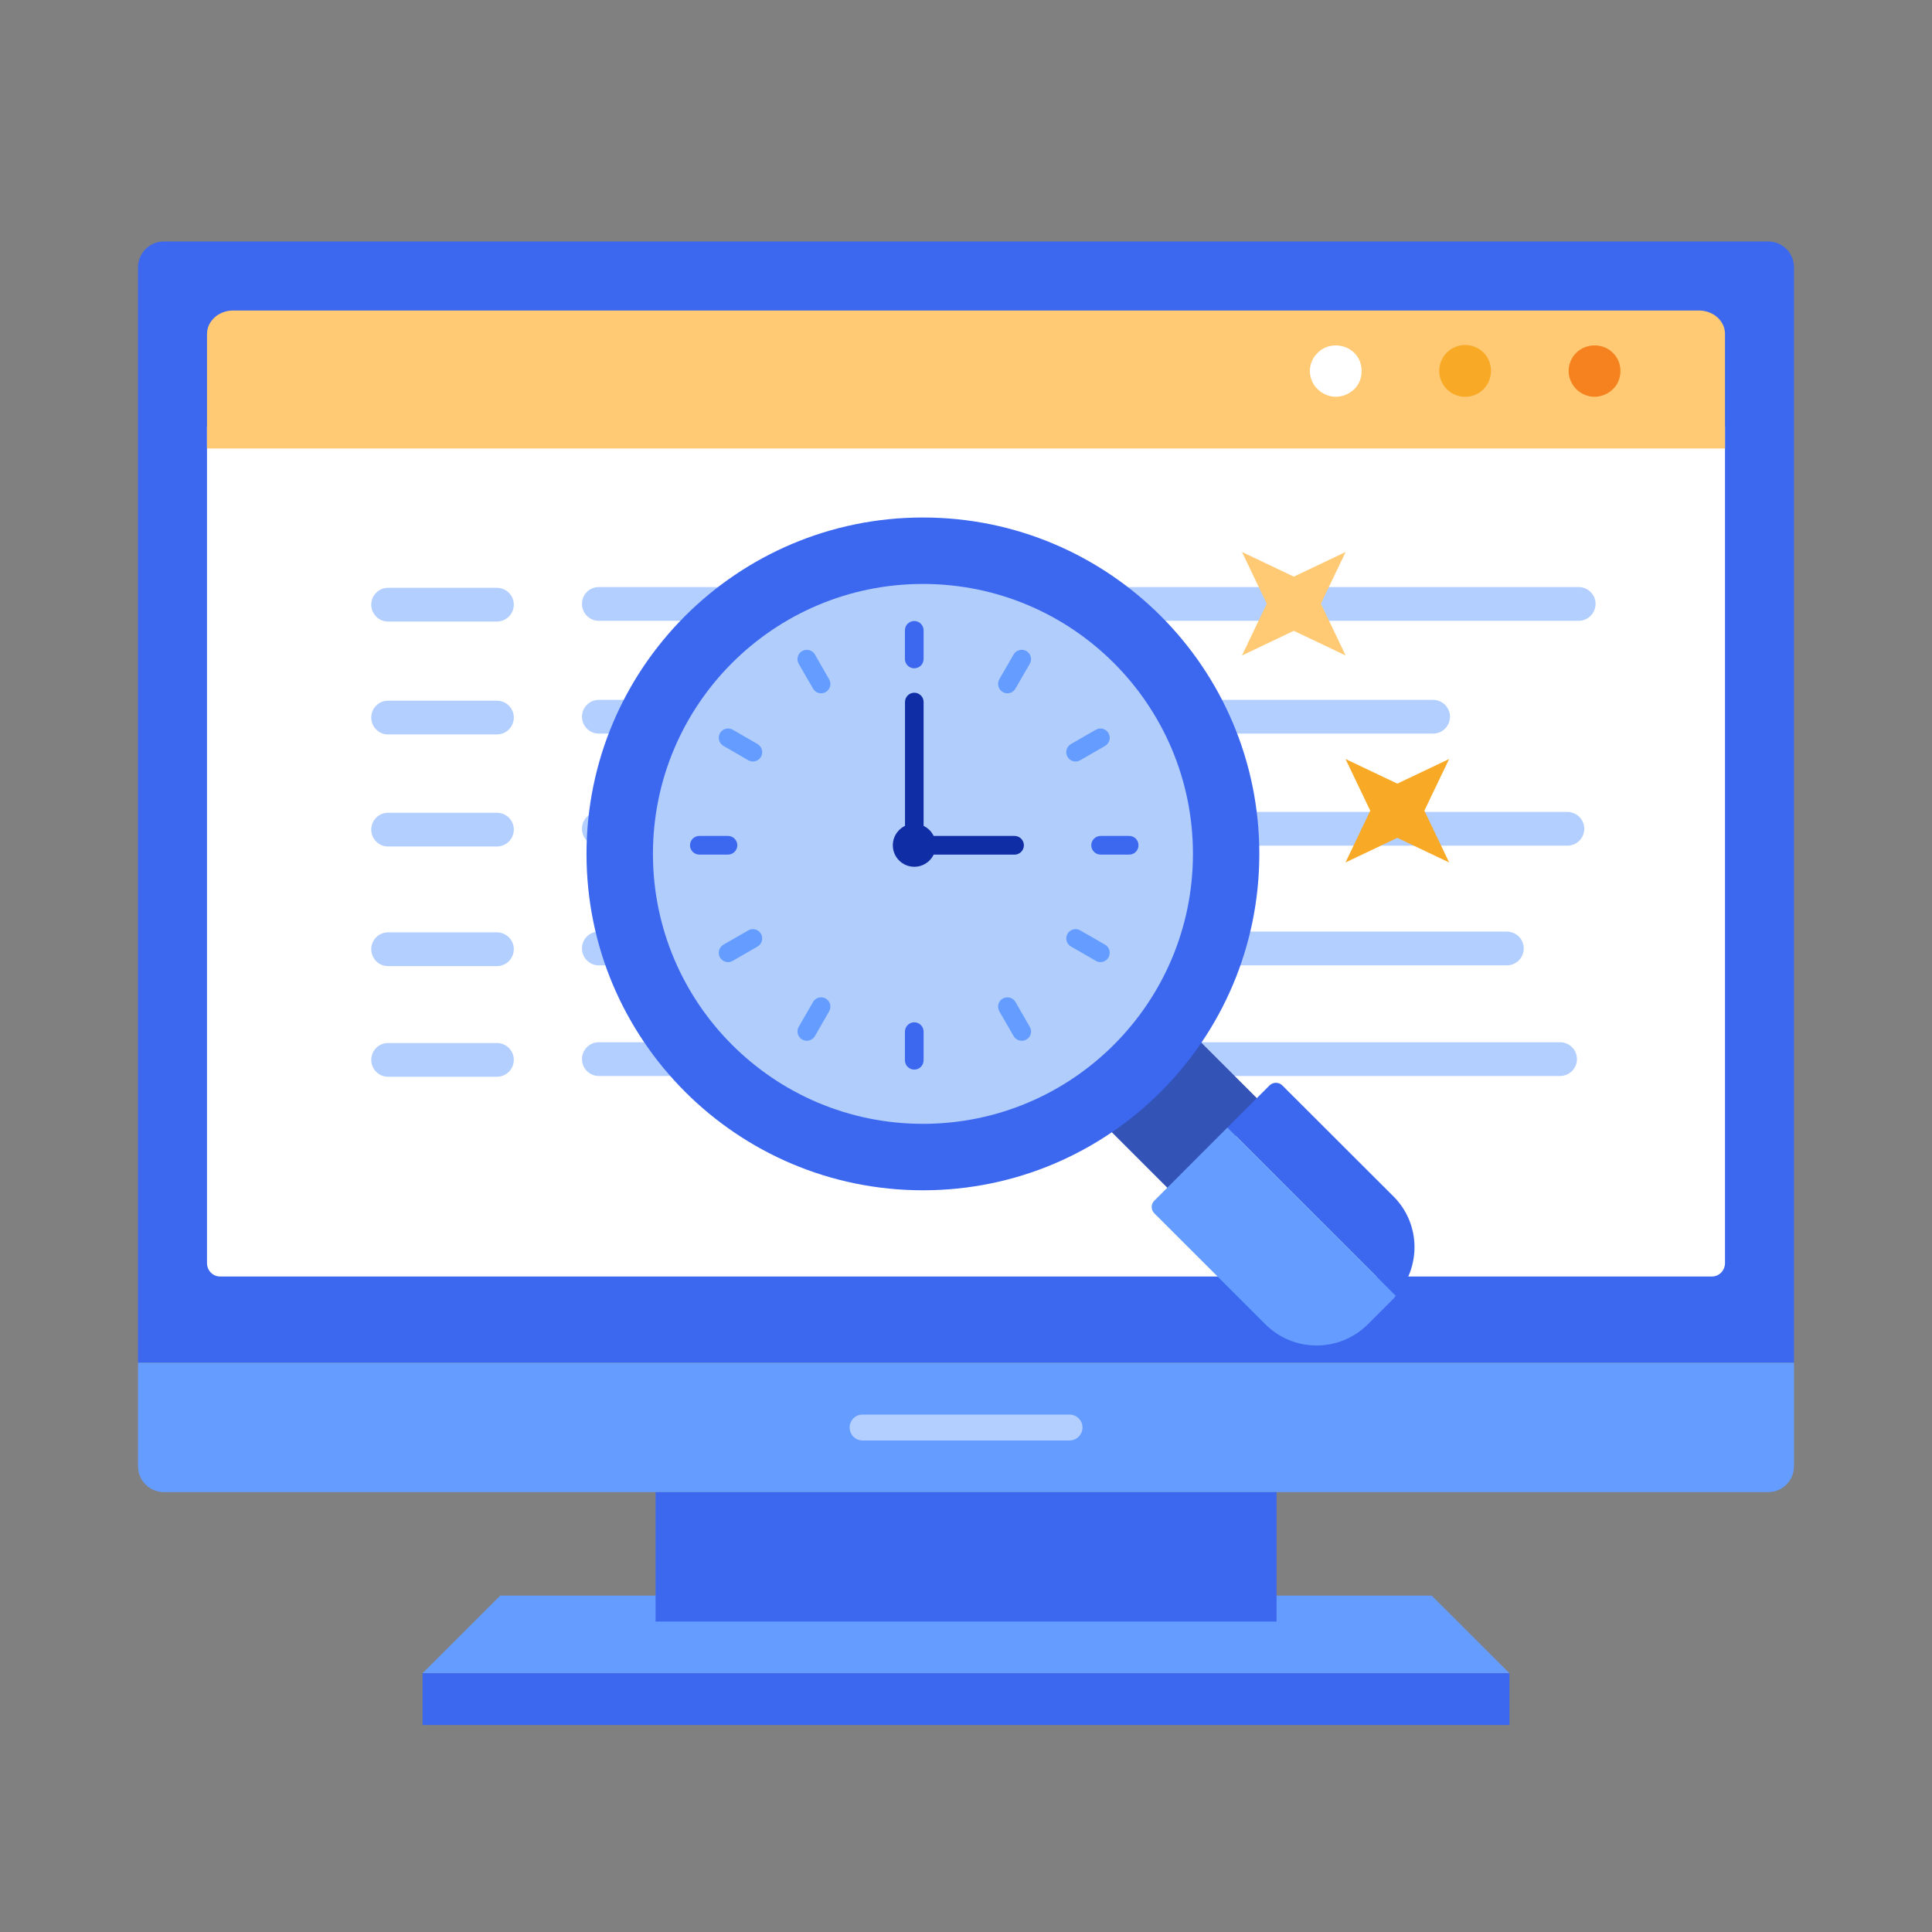 <svg width="56" height="56" viewBox="0 0 56 56" fill="none" xmlns="http://www.w3.org/2000/svg">
<rect x="0" y="0" width="56" height="56" fill="#808080" stroke="none"/>
<path d="M4.751 6.999H51.253C51.665 6.999 52 7.334 52 7.746V39.5H4V7.75C4 7.335 4.336 6.999 4.751 6.999Z" fill="#3C68F0"/>
<path d="M49.622 12H6.378C6.169 12 6 12.174 6 12.389V36.611C6 36.826 6.169 37 6.378 37H49.622C49.831 37 50 36.826 50 36.611V12.389C50 12.174 49.831 12 49.622 12Z" fill="white"/>
<path d="M4 39.5H52V42.503C52 42.915 51.665 43.25 51.253 43.25H4.751C4.336 43.25 4 42.914 4 42.499V39.5Z" fill="#649CFF"/>
<path d="M31 41.753H25C24.792 41.753 24.627 41.584 24.627 41.376C24.627 41.17 24.792 41.002 25 41.002H31C31.208 41.002 31.377 41.17 31.377 41.376C31.377 41.584 31.208 41.753 31 41.753Z" fill="#B2CFFF"/>
<path d="M41.499 46.25H14.5L12.248 48.499H43.752L41.499 46.25Z" fill="#649CFF"/>
<path d="M37.002 43.251H19.002V47.001H37.002V43.251Z" fill="#3C68F0"/>
<path d="M43.752 48.499H12.248V50.001H43.752V48.499Z" fill="#3C68F0"/>
<path d="M6.759 9H49.244C49.661 9 50 9.303 50 9.676V13H6V9.679C6 9.304 6.34 9 6.759 9Z" fill="#FFCA73"/>
<path d="M46.218 11.501C46.024 11.501 45.826 11.417 45.691 11.282C45.552 11.139 45.467 10.952 45.467 10.751C45.467 10.556 45.552 10.359 45.687 10.227C45.973 9.941 46.471 9.941 46.749 10.227C46.892 10.359 46.969 10.556 46.969 10.751C46.969 10.952 46.892 11.15 46.749 11.282C46.61 11.417 46.419 11.501 46.218 11.501Z" fill="#F5811F"/>
<path d="M41.717 10.751C41.717 10.337 42.054 10 42.468 10C42.889 10 43.218 10.337 43.218 10.751C43.218 11.161 42.889 11.502 42.468 11.502C42.054 11.502 41.717 11.161 41.717 10.751Z" fill="#F8A926"/>
<path d="M38.718 11.501C38.523 11.501 38.33 11.417 38.194 11.282C38.051 11.15 37.967 10.952 37.967 10.751C37.967 10.556 38.051 10.359 38.194 10.227C38.461 9.941 38.97 9.941 39.252 10.227C39.392 10.359 39.468 10.556 39.468 10.751C39.468 10.952 39.392 11.15 39.252 11.282C39.109 11.417 38.919 11.501 38.718 11.501Z" fill="white"/>
<path d="M14.402 18.016H11.248C10.977 18.016 10.761 17.796 10.761 17.525C10.761 17.258 10.977 17.038 11.248 17.038H14.402C14.674 17.038 14.893 17.258 14.893 17.525C14.893 17.796 14.674 18.016 14.402 18.016Z" fill="#B2CFFF"/>
<path d="M14.402 21.288H11.248C10.977 21.288 10.761 21.068 10.761 20.797C10.761 20.529 10.977 20.31 11.248 20.31H14.402C14.674 20.31 14.893 20.529 14.893 20.797C14.893 21.068 14.674 21.288 14.402 21.288Z" fill="#B2CFFF"/>
<path d="M14.402 24.536H11.248C10.977 24.536 10.761 24.316 10.761 24.045C10.761 23.777 10.977 23.558 11.248 23.558H14.402C14.674 23.558 14.893 23.777 14.893 24.045C14.893 24.316 14.674 24.536 14.402 24.536Z" fill="#B2CFFF"/>
<path d="M14.402 28.003H11.248C10.977 28.003 10.761 27.784 10.761 27.513C10.761 27.245 10.977 27.025 11.248 27.025H14.402C14.674 27.025 14.893 27.245 14.893 27.513C14.893 27.784 14.674 28.003 14.402 28.003Z" fill="#B2CFFF"/>
<path d="M14.402 31.21H11.248C10.977 31.21 10.761 30.991 10.761 30.72C10.761 30.452 10.977 30.232 11.248 30.232H14.402C14.674 30.232 14.893 30.452 14.893 30.72C14.893 30.991 14.674 31.21 14.402 31.21Z" fill="#B2CFFF"/>
<path d="M45.757 17.994H17.356C17.085 17.994 16.869 17.774 16.869 17.503C16.869 17.235 17.085 17.016 17.356 17.016H45.757C46.028 17.016 46.248 17.235 46.248 17.503C46.248 17.774 46.028 17.994 45.757 17.994Z" fill="#B2CFFF"/>
<path d="M41.538 21.264H17.356C17.085 21.264 16.869 21.044 16.869 20.773C16.869 20.506 17.085 20.286 17.356 20.286H41.538C41.809 20.286 42.029 20.506 42.029 20.773C42.029 21.044 41.809 21.264 41.538 21.264Z" fill="#B2CFFF"/>
<path d="M45.43 24.512H17.356C17.085 24.512 16.869 24.293 16.869 24.021C16.869 23.754 17.085 23.534 17.356 23.534H45.43C45.701 23.534 45.921 23.754 45.921 24.021C45.921 24.293 45.701 24.512 45.43 24.512Z" fill="#B2CFFF"/>
<path d="M43.676 27.981H17.356C17.085 27.981 16.869 27.761 16.869 27.49C16.869 27.223 17.085 27.003 17.356 27.003H43.676C43.947 27.003 44.167 27.223 44.167 27.49C44.167 27.761 43.947 27.981 43.676 27.981Z" fill="#B2CFFF"/>
<path d="M45.218 31.188H17.356C17.085 31.188 16.869 30.968 16.869 30.697C16.869 30.43 17.085 30.21 17.356 30.21H45.218C45.49 30.21 45.709 30.43 45.709 30.697C45.709 30.968 45.49 31.188 45.218 31.188Z" fill="#B2CFFF"/>
<g clip-path="url(#clip0_7353_23907)">
<path d="M34.392 29.793L31.796 32.389L34.077 34.669L36.673 32.073L34.392 29.793Z" fill="#3353B6"/>
<path d="M26.752 34.501C21.366 34.501 17 30.135 17 24.75C17 19.366 21.366 15 26.752 15C32.138 15 36.502 19.366 36.502 24.75C36.502 30.135 32.138 34.501 26.752 34.501Z" fill="#3C68F0"/>
<path d="M26.752 32.575C31.074 32.575 34.578 29.072 34.578 24.75C34.578 20.429 31.074 16.926 26.752 16.926C22.43 16.926 18.926 20.429 18.926 24.75C18.926 29.072 22.43 32.575 26.752 32.575Z" fill="#B1CDFC"/>
<path d="M40.389 34.677L37.169 31.462C37.068 31.36 36.899 31.36 36.797 31.462L35.577 32.682L40.456 37.56C41.2 36.737 41.184 35.469 40.389 34.677Z" fill="#3C68F0"/>
<path d="M35.577 32.682L33.46 34.801C33.356 34.9 33.356 35.068 33.46 35.17L36.678 38.385C37.498 39.205 38.825 39.205 39.648 38.385L40.39 37.643C40.415 37.618 40.43 37.587 40.456 37.559L35.577 32.682Z" fill="#649CFF"/>
<path d="M21.101 24.771H20.27C20.121 24.771 20 24.649 20 24.501C20 24.351 20.121 24.23 20.27 24.23H21.101C21.249 24.23 21.371 24.351 21.371 24.501C21.371 24.649 21.249 24.771 21.101 24.771Z" fill="#3C68F0"/>
<path d="M32.732 24.771H31.901C31.753 24.771 31.631 24.649 31.631 24.501C31.631 24.351 31.753 24.23 31.901 24.23H32.732C32.88 24.23 33 24.351 33 24.501C33 24.649 32.88 24.771 32.732 24.771Z" fill="#3C68F0"/>
<path d="M26.499 31.003C26.351 31.003 26.23 30.883 26.23 30.733V29.902C26.23 29.754 26.351 29.632 26.499 29.632C26.65 29.632 26.771 29.754 26.771 29.902V30.733C26.771 30.883 26.65 31.003 26.499 31.003Z" fill="#3C68F0"/>
<path d="M26.499 19.371C26.351 19.371 26.23 19.251 26.23 19.103V18.27C26.23 18.122 26.351 18 26.499 18C26.65 18 26.771 18.122 26.771 18.27V19.103C26.771 19.251 26.65 19.371 26.499 19.371Z" fill="#3C68F0"/>
<path d="M21.105 27.887C21.012 27.887 20.92 27.838 20.869 27.753C20.797 27.623 20.839 27.457 20.969 27.382L21.689 26.968C21.817 26.893 21.983 26.938 22.058 27.066C22.131 27.195 22.088 27.362 21.959 27.435L21.239 27.85C21.196 27.875 21.149 27.887 21.105 27.887Z" fill="#649CFF"/>
<path d="M31.177 22.073C31.083 22.073 30.992 22.024 30.943 21.937C30.868 21.807 30.913 21.643 31.041 21.567L31.763 21.152C31.89 21.077 32.057 21.121 32.13 21.251C32.205 21.381 32.16 21.545 32.032 21.62L31.312 22.036C31.27 22.06 31.223 22.073 31.177 22.073Z" fill="#649CFF"/>
<path d="M29.617 30.167C29.523 30.167 29.432 30.118 29.381 30.033L28.966 29.313C28.893 29.183 28.935 29.019 29.065 28.944C29.195 28.871 29.359 28.913 29.434 29.043L29.848 29.763C29.925 29.891 29.881 30.057 29.751 30.131C29.708 30.155 29.661 30.167 29.617 30.167Z" fill="#649CFF"/>
<path d="M23.8 20.095C23.707 20.095 23.616 20.047 23.567 19.96L23.151 19.241C23.078 19.112 23.121 18.945 23.251 18.872C23.378 18.797 23.545 18.842 23.62 18.97L24.033 19.69C24.108 19.82 24.064 19.984 23.936 20.059C23.894 20.083 23.847 20.095 23.8 20.095Z" fill="#649CFF"/>
<path d="M23.384 30.167C23.34 30.167 23.293 30.155 23.251 30.131C23.121 30.058 23.078 29.891 23.151 29.763L23.567 29.043C23.642 28.913 23.806 28.871 23.936 28.944C24.064 29.019 24.108 29.183 24.033 29.313L23.62 30.033C23.569 30.118 23.478 30.167 23.384 30.167Z" fill="#649CFF"/>
<path d="M29.201 20.095C29.154 20.095 29.105 20.083 29.065 20.058C28.935 19.983 28.893 19.819 28.965 19.689L29.381 18.969C29.456 18.841 29.623 18.796 29.751 18.872C29.88 18.945 29.925 19.111 29.848 19.241L29.434 19.959C29.384 20.046 29.294 20.095 29.201 20.095Z" fill="#649CFF"/>
<path d="M31.897 27.887C31.85 27.887 31.805 27.875 31.763 27.85L31.041 27.434C30.913 27.362 30.868 27.195 30.943 27.066C31.016 26.938 31.185 26.893 31.312 26.968L32.032 27.382C32.16 27.457 32.205 27.623 32.13 27.753C32.081 27.838 31.99 27.887 31.897 27.887Z" fill="#649CFF"/>
<path d="M21.825 22.072C21.778 22.072 21.732 22.06 21.689 22.036L20.969 21.62C20.839 21.545 20.797 21.381 20.869 21.251C20.945 21.121 21.111 21.077 21.239 21.151L21.959 21.567C22.088 21.642 22.131 21.807 22.058 21.937C22.008 22.024 21.916 22.072 21.825 22.072Z" fill="#649CFF"/>
<path d="M29.408 24.772H26.502C26.352 24.772 26.232 24.65 26.232 24.502V20.349C26.232 20.199 26.352 20.079 26.502 20.079C26.65 20.079 26.771 20.199 26.771 20.349V24.23H29.408C29.556 24.23 29.678 24.352 29.678 24.502C29.678 24.65 29.556 24.772 29.408 24.772Z" fill="#0F2DA5"/>
<path d="M27.125 24.502C27.125 24.844 26.845 25.124 26.502 25.124C26.157 25.124 25.879 24.844 25.879 24.502C25.879 24.157 26.157 23.877 26.502 23.877C26.845 23.877 27.125 24.157 27.125 24.502Z" fill="#0F2DA5"/>
</g>
<path d="M39 22L39.718 23.498L39 24.999L40.502 24.285L42.004 24.999L41.286 23.498L42.004 22L40.502 22.714L39 22Z" fill="#F8A926"/>
<path d="M36 16L36.718 17.498L36 18.999L37.502 18.285L39.004 18.999L38.286 17.498L39.004 16L37.502 16.714L36 16Z" fill="#FFCA73"/>
<defs>
<clipPath id="clip0_7353_23907">
<rect width="24" height="24" fill="white" transform="translate(17 15)"/>
</clipPath>
</defs>
</svg>
